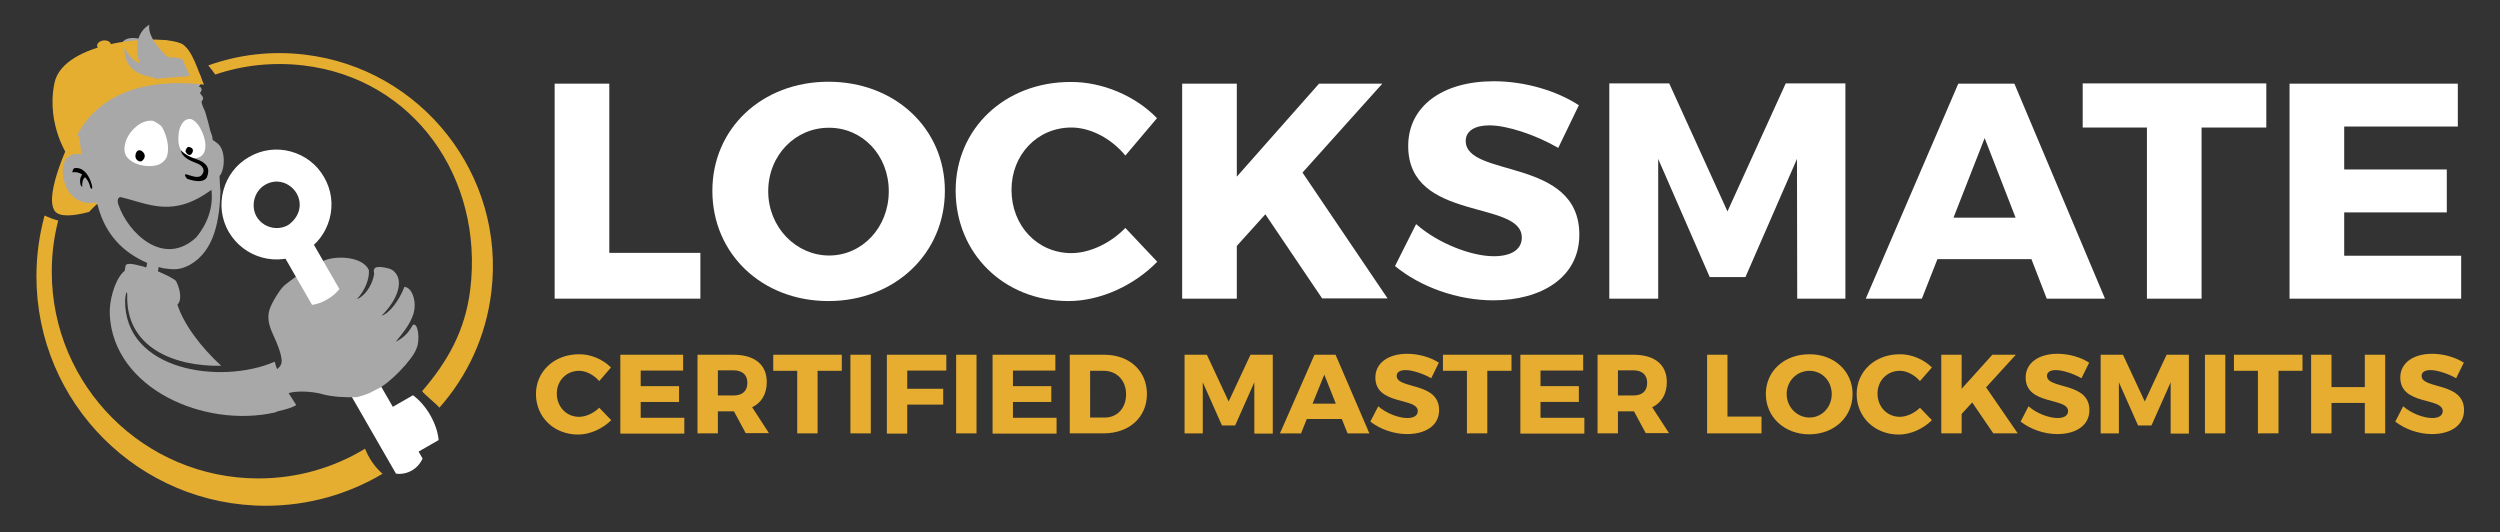 <?xml version="1.0" encoding="utf-8"?>
<!-- Generator: Adobe Illustrator 21.1.0, SVG Export Plug-In . SVG Version: 6.00 Build 0)  -->
<svg version="1.1" id="Layer_1" xmlns="http://www.w3.org/2000/svg" xmlns:xlink="http://www.w3.org/1999/xlink" x="0px" y="0px"
	 viewBox="0 0 1043 222" style="enable-background:new 0 0 1043 222;" xml:space="preserve">
<rect x="0" y="0" width="1043" height="222" fill="#333333" stroke="none"/>
<style type="text/css">
	.st0{fill:#FFFFFF;}
	.st1{fill:none;stroke:#EFEDDE;stroke-width:6.889400e-02;stroke-linecap:round;}
	.st2{fill:#E6AE31;}
	.st3{fill:#A8A8A8;}
	.st4{fill:#828282;}
	.st5{fill:#E6AD30;}
</style>
<g>
	<path class="st0" d="M141.2,155.9l24,41.7c2.2,0.3,4.5-0.1,6.6-1.3c2.1-1.2,3.6-3,4.5-5l-24-41.7c-2.2-0.3-4.5,0.1-6.6,1.3
		C143.6,152.1,142.1,153.9,141.2,155.9z"/>
	<path class="st0" d="M168.2,192.1l14.8-8.5c-0.3-3.3-1.5-6.9-3.5-10.4c-2-3.5-4.6-6.4-7.2-8.3l-14.8,8.5c0.3,3.3,1.5,6.9,3.5,10.4
		C162.9,187.3,165.5,190.2,168.2,192.1z"/>
	<path class="st1" d="M88.3,76.8c-1.7,0-2.9,1.4-4.3,2.2c-3.7,2.3-7.8,4.2-12.2,4.6c-3.8,0.4-7.5-0.2-11.2-1.2
		c-3.4-0.8-6.7-1.9-10.1-2.6c-1.9-0.2-3.6,1.6-3.8,3.5c-0.2,2.6,1.2,5.1,2.3,7.4c3.2,6,8,11.3,14.2,14.2c4.7,2.2,10.5,2.2,15.1-0.2
		c3-1.5,5.7-3.7,7.5-6.5c3.6-5.2,5.5-11.6,5-17.9c0-1.3-0.5-2.9-1.9-3.3C88.7,76.9,88.5,76.9,88.3,76.8L88.3,76.8z"/>
	<g>
		<path class="st2" d="M62.9,72c-4.5-6.9-27.3-19.7-32.4-16c0,0-12.7,25.2-7.6,32.1c1.9,2.5,7.6,2.1,14.3,0.3
			C44.2,80.8,53.1,75.1,62.9,72z"/>
		<path class="st2" d="M59.9,73.1c-1.6-5.3-22.8-17.5-27.2-14.3c0,0-10.5,20.8-6.2,26.5c1.8,2.4,8,1.6,14.5-0.5
			C46.4,79.7,52.9,75.7,59.9,73.1z"/>
	</g>
	<path class="st3" d="M69.9,17c-0.3-0.1-0.7-0.1-1-0.2c-0.2,0-0.4,0-0.6,0C66.9,17,65.8,18,65.4,20c-8.4-6.9-17.3-4.4-14.1,1.6
		c-5.9-2.6-6.5,1.8-4.4,4.1c-2.9-3-8.3-1.2-3.9,2.9c-8-2-14.3,1.1-11.1,7.4c-2.4-0.1-1.8,1.6-0.2,2.5c-1,0.2-2.1,1.9,0.4,4
		c0.1,1.5-2,2.9,0.7,5.2c-0.5,1.5-2.3,3.1,0.2,4.7c-0.9,1.7-1.4,3.5,0.2,5.1c0.3,3.6,0.6,6.4,0.9,6.9c-7.5-1.4-8.9,5.1-7.4,10.9
		c1.3,6.1,6.6,10.2,12.2,9.3c1.1-0.5,1.8,0.2,2.2,2.3c3.1,10.7,9.8,18.2,20.3,22.8c-0.1,0.5-0.2,1.2-0.4,1.9
		c-1.1-0.4-2.2-0.7-3.3-0.9c-1.9-0.5-3.6-0.8-4.6-0.5c-0.7,0.5-0.5,0-0.7,0.7c-0.3,1.1-0.3,1.8-0.4,2.3c0,0,0-0.1,0-0.1
		c-0.1,0-0.3,0.1-0.8,0.6c-3.5,3.8-5.7,11.9-5.4,17.6c1.5,30.8,39.4,47.4,68.8,40.8c0.6-0.2,1.1-0.4,1.6-0.6
		c2.7-0.6,5.4-1.3,7.4-2.5c-1.1-1.7-2.2-3.4-3.2-5c3.7-1.1,10.2-0.7,14.3,0.5c3.6,1,9.3,1.4,14.1,1.2c0,0,0,0,0.1,0
		c2.8-0.8,4.7-1.2,7.9-3.1c5.2-2,15.4-12.5,17-17.3c1.5-3.3,0.7-10.8-1.5-9.8c-1.4,2.2-2.7,4.8-7.2,7.1c3.2-4,7.1-8.5,7.8-13.6
		c0.6-4.1-1.2-9.2-4.2-9.3c-2,5.4-6.3,11.2-9.5,12c4.2-4,8.8-11.1,6.7-16.4c-1.5-2.8-2.9-3.2-5.5-3.7c-4.2-0.7-4.8,0.3-4.3,2.6
		c-0.9,5.9-4.8,9.8-7.2,10.6c3.4-3.6,5.3-8.5,5-12.1c-2.4-5.5-13-6.3-18.7-4c-7.3,3.9-9.3,4.7-16.1,10c-2.2,1.6-5.8,7.8-6.6,10.3
		c-1,3.2-0.6,6.2,1.4,10.5c2.1,4.5,3.8,9.1,3.6,11.5c-0.1,1.2-0.8,2.2-1.9,3c-0.4-1-0.7-2-1-3.1c-22.2,9.7-62.9,4-62.4-25.8
		c0.1-1.1,0.5-4.6,0.9-2.4c-0.9,22.2,19.5,30.3,39.2,29.9c-8.4-7.7-15.7-17.3-18.3-25.6c0,0,0,0,0.1,0c2.2-2.2,0.6-7.5-0.7-9.8
		c-1-1-4-2.5-7.5-4c0.1-0.6,0.2-1.3,0.3-1.8c0.6,0.2,1.3,0.4,1.8,0.5c4.5,0.6,6.8,0.9,11.2-1.4c10.6-6,12.4-19.3,12.8-30.9
		c-0.3-1.3-0.3-5.5-0.4-6.2c2.2-2.3,2.8-10.8-0.9-13.6c-1.8-1.4-1.7-1.3-1.9-1.2l-0.3-1.8l-0.6-1.8c0,0-0.1-0.2-0.1-0.2
		c-0.2-1.1-1.9-7.4-2.2-8.2c-1.5-3.1-1.7-4.2-1.3-4.6c0.7-0.6,0.5-1.6-0.3-2.4c-0.4-0.4-0.6-0.8-0.5-1c1.1-0.7,0.6-2.6-0.6-2.4
		c1.5-1.7,1.5-3.1,0.4-5.3c-1.6-1.4-2.4-1.5-4.7-1.2c2.1-2.4-0.9-6.9-4-5.7C74.7,20.5,72.3,17.7,69.9,17L69.9,17z M88.2,79.2
		c0.9,7.2-1.7,14.3-6.3,19.8c-13.6,12.7-28.6-1.8-32.6-13.9c-0.4-1.4-0.2-2.6,0.9-2.9C62.1,85,72,91.1,88.2,79.2L88.2,79.2z"/>
	<path class="st4" d="M116.4,156.2c0,0.1-0.1,0.1-0.2,0.2c0,0,0,0,0-0.1C116.3,156.3,116.3,156.3,116.4,156.2L116.4,156.2z"/>
	<path class="st0" d="M80,49.8c-0.9-0.4-2.1-0.1-2.9,0.5c-1.6,1.3-2.5,3.8-2.6,6c-0.6,5.4,1.6,8.3,5.1,9.7c6.9,0.8,7-5.6,4.9-10.6
		C83.5,53.2,82.1,50.7,80,49.8L80,49.8z M63.8,50.4c-4.9-0.6-9.4,3.9-11,7.7c-0.9,2.2-1.4,5.3,0,7.2c2.6,3.5,8.2,4.6,12.4,3.7
		c1.9-0.4,3.9-2,4.5-3.9c1.1-3.8-0.1-8.4-2-11.9C67.1,52.1,65.1,51,63.8,50.4L63.8,50.4z"/>
	<g>
		<path d="M57.9,67.2c-1.4-0.6-1.8-2.1-1-3.7c0.6-1.1,1.9-1.1,2.9,0.1c0.8,0.9,0.8,2.1-0.1,3.1C59.1,67.4,58.8,67.5,57.9,67.2
			L57.9,67.2z"/>
		<path d="M77.9,64c-0.3-0.3-0.6-0.8-0.5-1c0-0.6,0.7-1.6,1.1-1.7c0.4-0.1,1.5,0.3,1.8,0.8c0.6,0.8-0.3,2.6-1.3,2.6
			C78.7,64.6,78.2,64.4,77.9,64L77.9,64z"/>
		<path d="M33.2,70.3c-0.7-0.2-1.4-0.3-2.3-0.1c-0.3,0.2-0.8,1.3-0.7,1.7c1.4-0.3,2.8,0.1,4.1,0.9c-0.9,1.2-1.1,2.6-0.7,4.3
			c0.1,0.2,0.5,0.9,0.7,0.8c-0.1-2,0.3-3.3,1.2-4c1,1.1,1.8,2.5,2.1,4c0.1,0.6,0.8,1.6,0.9,0.1C37.9,75,36.2,71.2,33.2,70.3
			L33.2,70.3z"/>
		<path d="M75.4,62.7c1.9,1.8,3.6,2.7,6.5,3.7c5.3,1.8,5.6,4.6,4.4,7.6c-1.5,2.4-5.3,1.6-8.2,0.6c-0.8-0.8-1.3-1.9-0.5-1.9
			c2.2,0.6,4.7,1.8,6.3,0.6c2.2-2.3,0.5-4.3-1.6-5.1C78.8,66.9,76,65.5,75.4,62.7L75.4,62.7z"/>
	</g>
	<ellipse transform="matrix(0.993 -0.116 0.116 0.993 -1.898 5.136)" class="st2" cx="43.4" cy="18.9" rx="2.9" ry="2"/>
	<path class="st2" d="M85.1,35.3c-2.5-5.6-4.6-14-9-16.9c-8.9-4.6-49.8-1.5-53.4,16.3c-3.6,17.8,6.2,31.3,6.2,31.3
		S33.6,29.5,85.1,35.3z"/>
	<path class="st3" d="M79.2,31.7l-3.1-7c0,0-4.4-1.7-11.4-0.2c-6.9,1.5-0.3,8.4-0.3,8.4L79.2,31.7z"/>
	<path class="st3" d="M64.2,32.2c0,0-12.7-0.3-12.3-12.3c2.6,5.3,6.4,6.5,6.4,6.5s-4.3-11,4-16.1c-1.1,6,8,13.8,8,13.8L64.2,32.2z"
		/>
	<path class="st0" d="M93.2,79.4c1.6-5.9,5.4-10.9,10.7-13.9c5.3-3.1,11.5-3.9,17.4-2.3c5.9,1.6,10.9,5.4,13.9,10.7
		c3.1,5.3,3.9,11.5,2.3,17.4c-1.6,5.9-5.4,10.9-10.7,13.9c-11,6.3-25,2.5-31.4-8.5C92.4,91.5,91.6,85.3,93.2,79.4z M124.7,87.9
		c0.7-2.5,0.3-5.1-1-7.3c-1.3-2.2-3.4-3.8-5.8-4.5c-2.5-0.7-5.1-0.3-7.3,1c-4.5,2.6-6.1,8.7-3.6,13.2c2.7,4.6,8.6,6.2,13.2,3.6
		C122.4,92.4,124,90.3,124.7,87.9z"/>
	<path class="st0" d="M116.9,104.1l13.3,23.1c2-0.3,4.2-1,6.3-2.3c2.2-1.2,3.9-2.8,5.1-4.3l-13.3-23.1c-2,0.3-4.2,1-6.3,2.3
		C119.9,101,118.1,102.5,116.9,104.1z"/>
</g>
<g>
	<path class="st2" d="M127.2,22.8c-14.1-1.7-27.8,0-40.3,4.5c1,1.2,2,2.5,2.9,3.8c11.5-3.9,24-5.3,36.8-3.8
		c46.3,5.5,75.2,47.2,69.6,93.4c-2.1,17.3-9.5,30.2-20.1,42.5c0.9,1.3,6.3,5.6,7.2,6.9c11.6-13.1,19.5-29.7,21.7-48.4
		C210.9,73,175.9,28.6,127.2,22.8z"/>
	<path class="st2" d="M159.3,197.4c-3.2-2.9-5.5-6.4-7-10.2c-13,7.9-28.2,12.4-44.5,12.4c-47.6,0-86.2-38.6-86.2-86.2
		c0-7.4,0.9-14.6,2.7-21.4c-2-0.5-3.9-1.2-5.7-2.1c-2.2,8.1-3.4,16.6-3.4,25.4c0,52.9,42.9,95.7,95.7,95.7
		c17.8,0,34.5-4.9,48.8-13.4C159.5,197.6,159.4,197.5,159.3,197.4z"/>
</g>
<g>
	<path class="st0" d="M292.2,105.5v19.1h-60.8V34.9h22.8v70.6H292.2z"/>
	<path class="st0" d="M394.2,79.6c0,26.1-20.8,46-48.6,46c-27.7,0-48.4-19.7-48.4-46c0-26.1,20.8-45.5,48.4-45.5
		C373.4,34.1,394.2,53.6,394.2,79.6z M320.5,79.8c0,15.1,11.7,26.8,25.4,26.8c13.8,0,24.9-11.7,24.9-26.8s-11-26.5-24.9-26.5
		C332,53.2,320.5,64.6,320.5,79.8z"/>
	<path class="st0" d="M482.7,49.3l-13.2,15.6c-5.9-7.2-14.6-11.7-22.5-11.7c-14.2,0-25,11.3-25,26c0,15,10.8,26.4,25,26.4
		c7.6,0,16.3-4.1,22.5-10.5l13.3,14.1c-9.6,9.9-23.8,16.4-37,16.4c-27,0-47.1-19.9-47.1-46.1c0-25.9,20.6-45.3,47.9-45.3
		C459.9,34.1,473.7,40,482.7,49.3z"/>
	<path class="st0" d="M527.9,89.4L516,102.6v22h-22.8V34.9H516v38.8l34.3-38.8h26.4l-33.3,37.1l35.5,52.5h-27.3L527.9,89.4z"/>
	<path class="st0" d="M658.7,43.9l-8.6,17.8c-9.5-5.5-21.4-9.4-28.7-9.4c-5.9,0-9.9,2.2-9.9,6.5c0,15.5,47.4,6.7,47.4,39.1
		c0,17.9-15.9,27.4-35.9,27.4c-15,0-30.4-5.6-41-14.3l8.8-17.5c9.2,8.1,23.1,13.4,32.4,13.4c7.2,0,11.7-2.7,11.7-7.8
		c0-15.9-47.4-6.4-47.4-38.2c0-16.5,14.2-27,35.7-27C636.3,33.9,649.5,37.9,658.7,43.9z"/>
	<path class="st0" d="M749.8,124.6l-0.1-58.3l-21.5,49.3h-14.9l-21.5-49.3v58.3h-20.4V34.8h25l24.3,53.4L745,34.8h24.9v89.8H749.8z"
		/>
	<path class="st0" d="M808.3,108.1l-6.5,16.5h-23.4L817,34.9h23.4l37.8,89.7h-24.3l-6.4-16.5H808.3z M828,57.6L815,90.8h25.9
		L828,57.6z"/>
	<path class="st0" d="M918.5,53.2v71.4h-22.8V53.2h-26.8V34.8h76.6v18.4H918.5z"/>
	<path class="st0" d="M978,52.9v17.8h42.8v17.9H978v18.1h48.8v17.9h-71.6V34.9h70.2v17.9H978z"/>
	<path class="st5" d="M254.9,153.3L250,159c-2.2-2.6-5.5-4.3-8.4-4.3c-5.3,0-9.3,4.1-9.3,9.5c0,5.5,4,9.7,9.3,9.7
		c2.8,0,6.1-1.5,8.4-3.8l5,5.2c-3.6,3.6-8.9,6-13.8,6c-10.1,0-17.6-7.3-17.6-16.9c0-9.5,7.7-16.6,17.9-16.6
		C246.4,147.7,251.5,149.9,254.9,153.3z"/>
	<path class="st5" d="M267.3,154.6v6.5h16v6.6h-16v6.6h18.2v6.6h-26.7V148H285v6.6H267.3z"/>
	<path class="st5" d="M306.2,171.6H306h-6.5v9.2H291V148h15c8.8,0,13.9,4.1,13.9,11.4c0,5-2.2,8.6-6.1,10.5l7,10.8h-9.7L306.2,171.6
		z M306,165c3.7,0,5.8-1.8,5.8-5.3c0-3.4-2.2-5.2-5.8-5.2h-6.5V165H306z"/>
	<path class="st5" d="M341.1,154.7v26.1h-8.5v-26.1h-10V148h28.6v6.7H341.1z"/>
	<path class="st5" d="M354.8,180.8V148h8.5v32.8H354.8z"/>
	<path class="st5" d="M378.5,154.6v7.6h15v6.6h-15v12.1H370V148h24.8v6.6H378.5z"/>
	<path class="st5" d="M398.9,180.8V148h8.5v32.8H398.9z"/>
	<path class="st5" d="M422.6,154.6v6.5h16v6.6h-16v6.6h18.2v6.6h-26.7V148h26.2v6.6H422.6z"/>
	<path class="st5" d="M460.7,148c10.5,0,17.8,6.7,17.8,16.4c0,9.7-7.4,16.4-18.1,16.4h-14.1V148H460.7z M454.8,174.2h6.1
		c5.2,0,8.9-3.9,8.9-9.7c0-5.8-3.9-9.8-9.3-9.8h-5.7V174.2z"/>
	<path class="st5" d="M523.3,180.8l0-21.3l-8,18h-5.5l-8-18v21.3h-7.6V148h9.3l9.1,19.5l9.1-19.5h9.3v32.9H523.3z"/>
	<path class="st5" d="M545.2,174.8l-2.4,6H534l14.4-32.8h8.8l14.1,32.8h-9.1l-2.4-6H545.2z M552.5,156.3l-4.9,12.1h9.7L552.5,156.3z
		"/>
	<path class="st5" d="M600.3,151.3l-3.2,6.5c-3.5-2-8-3.4-10.7-3.4c-2.2,0-3.7,0.8-3.7,2.4c0,5.7,17.7,2.4,17.7,14.3
		c0,6.6-5.9,10-13.4,10c-5.6,0-11.3-2.1-15.3-5.2l3.3-6.4c3.4,3,8.6,4.9,12.1,4.9c2.7,0,4.4-1,4.4-2.9c0-5.8-17.7-2.3-17.7-14
		c0-6,5.3-9.9,13.3-9.9C591.9,147.6,596.9,149.1,600.3,151.3z"/>
	<path class="st5" d="M620.5,154.7v26.1H612v-26.1h-10V148h28.6v6.7H620.5z"/>
	<path class="st5" d="M642.7,154.6v6.5h16v6.6h-16v6.6H661v6.6h-26.7V148h26.2v6.6H642.7z"/>
	<path class="st5" d="M681.7,171.6h-0.2H675v9.2h-8.5V148h15c8.8,0,13.9,4.1,13.9,11.4c0,5-2.2,8.6-6.1,10.5l7,10.8h-9.7
		L681.7,171.6z M681.4,165c3.7,0,5.8-1.8,5.8-5.3c0-3.4-2.2-5.2-5.8-5.2H675V165H681.4z"/>
	<path class="st5" d="M734.9,173.8v7h-22.7V148h8.5v25.8H734.9z"/>
	<path class="st5" d="M772.9,164.4c0,9.6-7.7,16.8-18.1,16.8c-10.3,0-18.1-7.2-18.1-16.8c0-9.6,7.7-16.6,18.1-16.6
		C765.2,147.7,772.9,154.9,772.9,164.4z M745.4,164.4c0,5.5,4.4,9.8,9.5,9.8c5.2,0,9.3-4.3,9.3-9.8c0-5.5-4.1-9.7-9.3-9.7
		C749.7,154.7,745.4,158.9,745.4,164.4z"/>
	<path class="st5" d="M806,153.3L801,159c-2.2-2.6-5.5-4.3-8.4-4.3c-5.3,0-9.3,4.1-9.3,9.5c0,5.5,4,9.7,9.3,9.7
		c2.8,0,6.1-1.5,8.4-3.8l5,5.2c-3.6,3.6-8.9,6-13.8,6c-10.1,0-17.6-7.3-17.6-16.9c0-9.5,7.7-16.6,17.9-16.6
		C797.4,147.7,802.6,149.9,806,153.3z"/>
	<path class="st5" d="M822.8,167.9l-4.4,4.8v8.1h-8.5V148h8.5v14.2l12.8-14.2h9.8l-12.4,13.6l13.2,19.2h-10.2L822.8,167.9z"/>
	<path class="st5" d="M871.6,151.3l-3.2,6.5c-3.5-2-8-3.4-10.7-3.4c-2.2,0-3.7,0.8-3.7,2.4c0,5.7,17.7,2.4,17.7,14.3
		c0,6.6-5.9,10-13.4,10c-5.6,0-11.3-2.1-15.3-5.2l3.3-6.4c3.4,3,8.6,4.9,12.1,4.9c2.7,0,4.4-1,4.4-2.9c0-5.8-17.7-2.3-17.7-14
		c0-6,5.3-9.9,13.3-9.9C863.3,147.6,868.2,149.1,871.6,151.3z"/>
	<path class="st5" d="M905.6,180.8l0-21.3l-8,18H892l-8-18v21.3h-7.6V148h9.3l9.1,19.5l9.1-19.5h9.3v32.9H905.6z"/>
	<path class="st5" d="M919.9,180.8V148h8.5v32.8H919.9z"/>
	<path class="st5" d="M950.6,154.7v26.1H942v-26.1h-10V148h28.6v6.7H950.6z"/>
	<path class="st5" d="M986.6,180.8v-12.7h-13.9v12.7h-8.5V148h8.5v13.5h13.9V148h8.5v32.8H986.6z"/>
	<path class="st5" d="M1027.9,151.3l-3.2,6.5c-3.5-2-8-3.4-10.7-3.4c-2.2,0-3.7,0.8-3.7,2.4c0,5.7,17.7,2.4,17.7,14.3
		c0,6.6-5.9,10-13.4,10c-5.6,0-11.3-2.1-15.3-5.2l3.3-6.4c3.4,3,8.6,4.9,12.1,4.9c2.7,0,4.4-1,4.4-2.9c0-5.8-17.7-2.3-17.7-14
		c0-6,5.3-9.9,13.3-9.9C1019.5,147.6,1024.5,149.1,1027.9,151.3z"/>
</g>
</svg>
